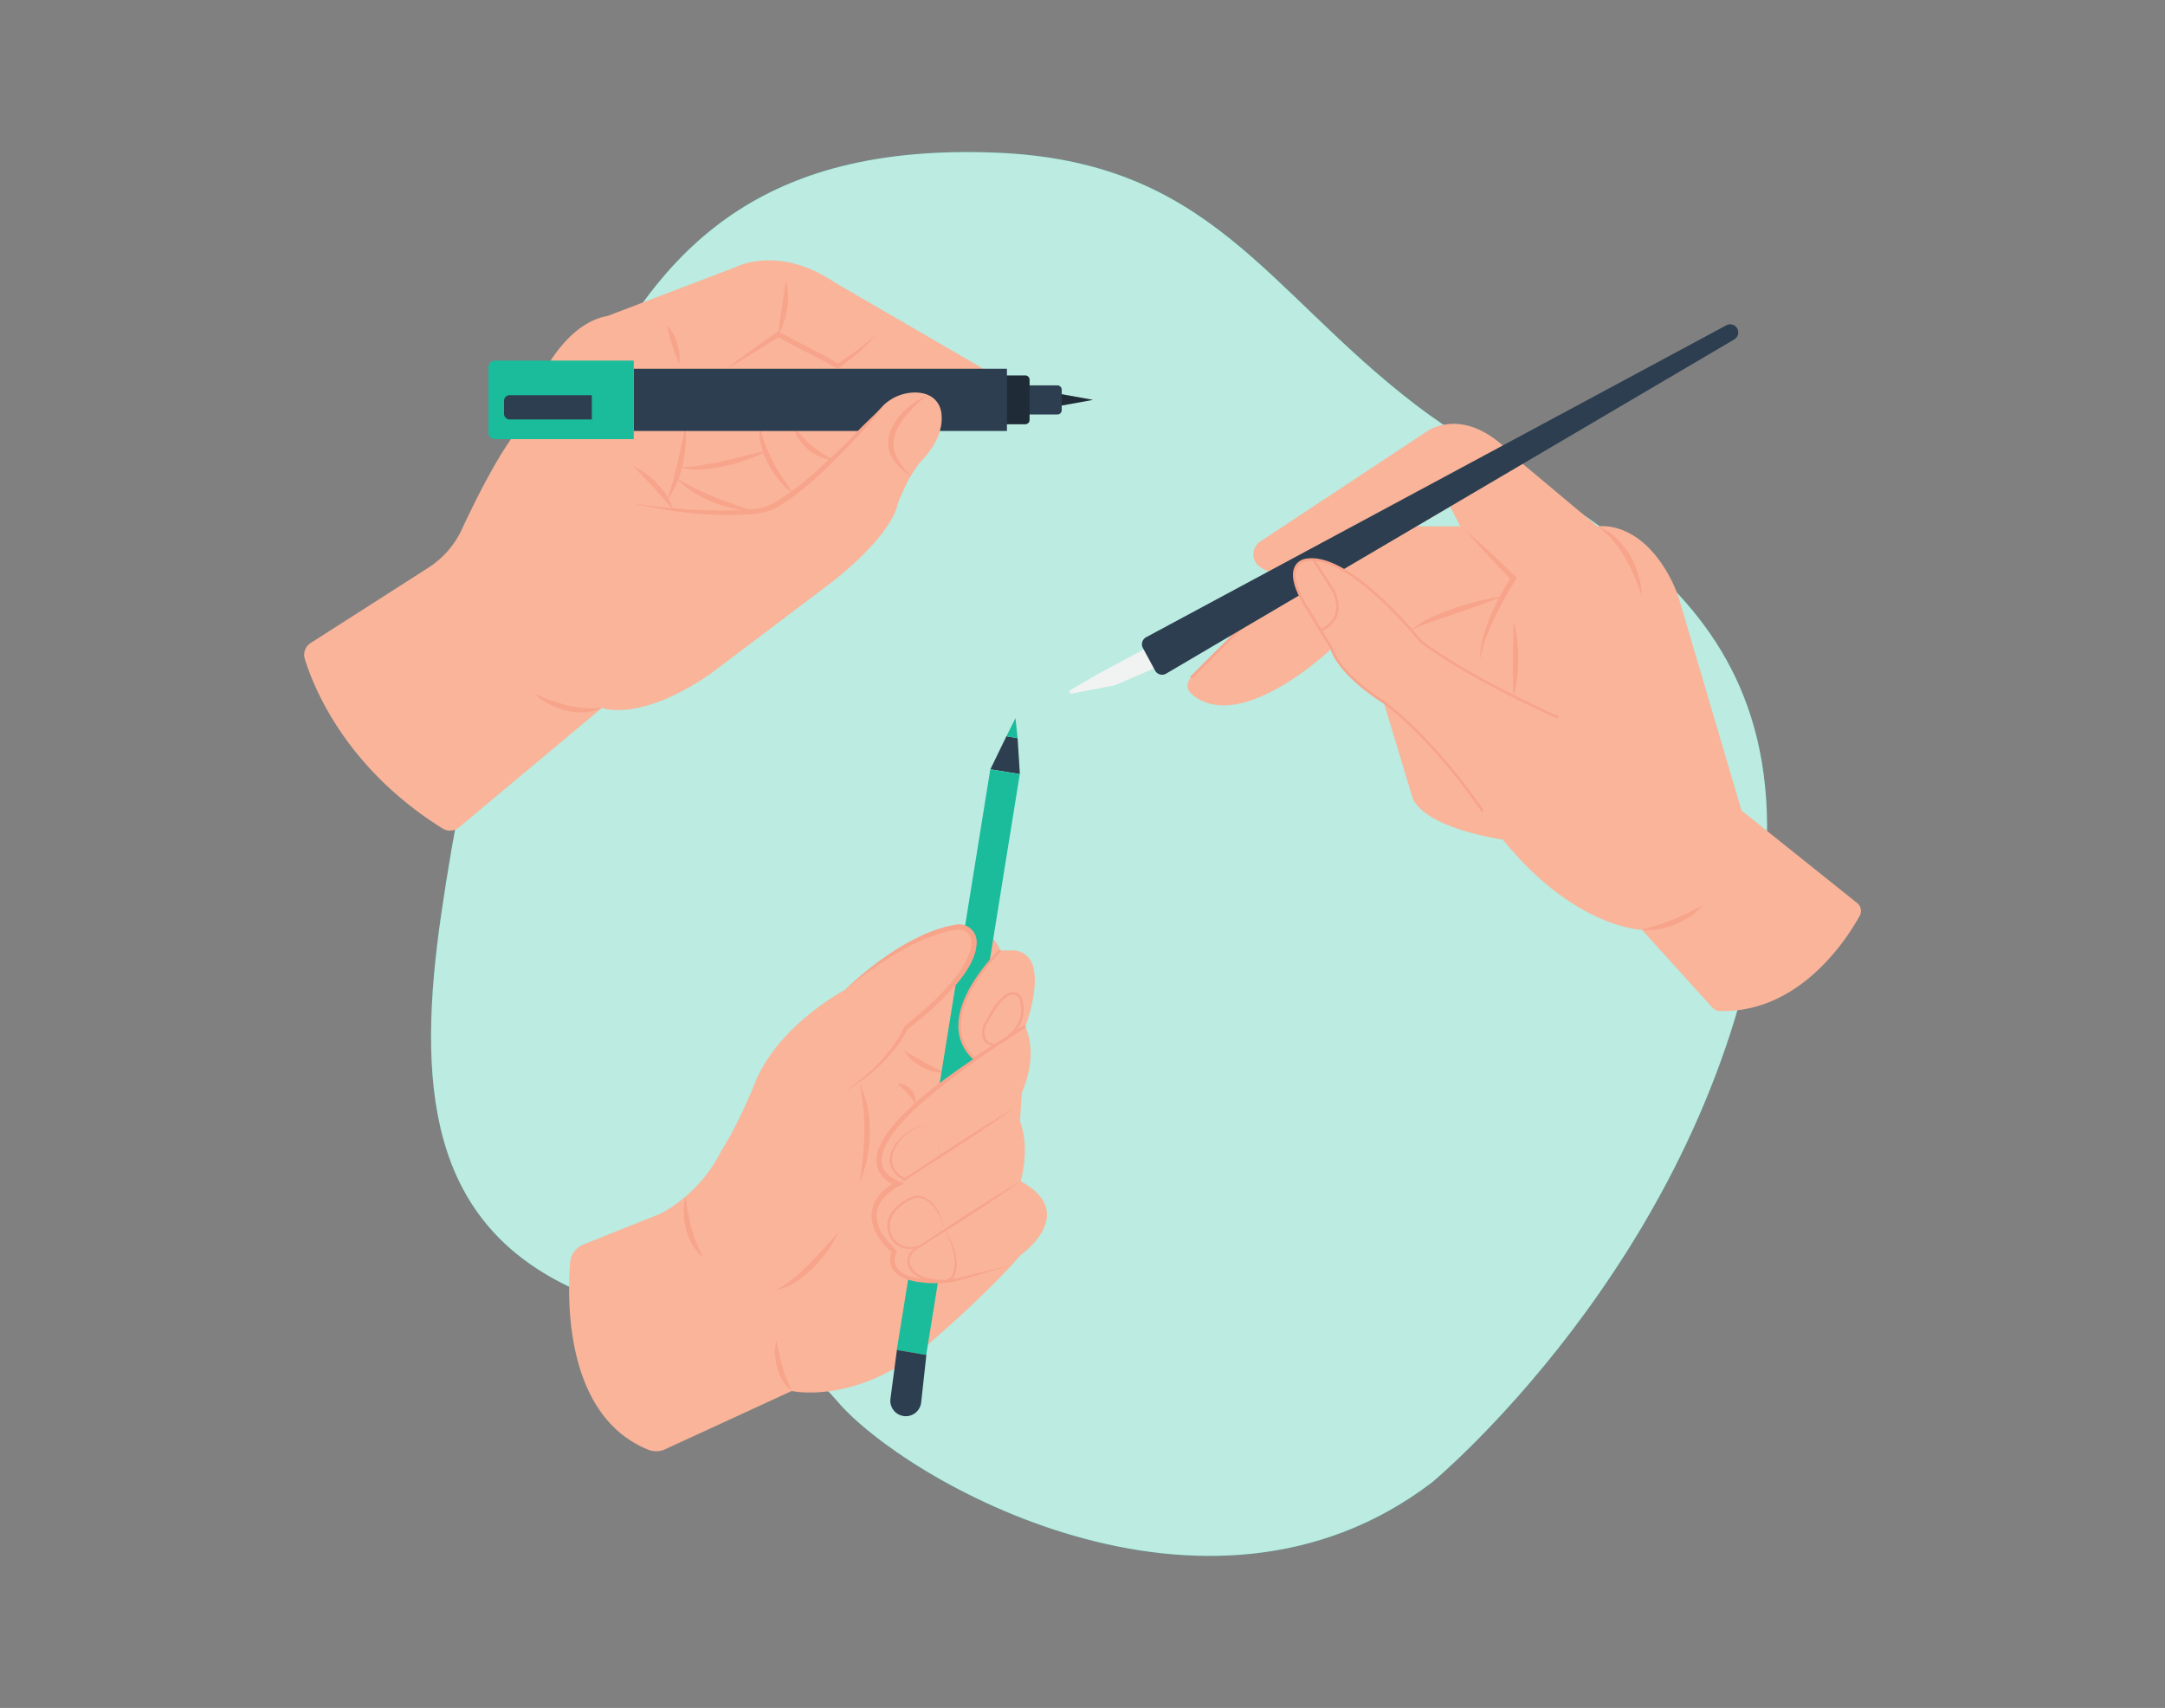  <!DOCTYPE svg PUBLIC "-//W3C//DTD SVG 1.1//EN" "http://www.w3.org/Graphics/SVG/1.1/DTD/svg11.dtd">
<svg id="e5332ef1-9d51-48bf-bff4-f2779ab3dca0" data-name="Layer 1" xmlns="http://www.w3.org/2000/svg" width="865.76" height="682.89" viewBox="0 0 865.76 682.89">
<rect x="0" y="0" width="865.76" height="682.89" fill="#808080" stroke="none"/>
<defs>
<style xmlns="http://www.w3.org/1999/xhtml">*, ::after, ::before { box-sizing: border-box; }
img, svg { vertical-align: middle; }
</style>
<style xmlns="http://www.w3.org/1999/xhtml">*, body, html { -webkit-font-smoothing: antialiased; }
img, svg { max-width: 100%; }
</style>
</defs>
<g id="facc521f-885a-4f3a-8832-661bb8454bd0" data-name="freepik--background-simple--inject-366">
<path d="M572.58,592.76S677.9,505.83,702.8,370.31,625.7,207.56,565.87,161.67,484.06,64.12,397.34,61s-131.58,31.8-162.87,99.44-48.1,137.09-58,204.9-5.06,121.92,50.58,148.88,81.43,15.12,107.91,46.2S482,661.77,572.58,592.76Z" fill="#1abc9c" data-primary="true"/>
<path d="M572.58,592.76S677.9,505.83,702.8,370.31,625.7,207.56,565.87,161.67,484.06,64.12,397.34,61s-131.58,31.8-162.87,99.44-48.1,137.09-58,204.9-5.06,121.92,50.58,148.88,81.43,15.12,107.91,46.2S482,661.77,572.58,592.76Z" fill="#fff" opacity="0.7" style="isolation:isolate"/>
</g>
<polygon points="419.37 156.68 437.03 159.88 419.37 163.08 419.37 156.68" fill="#2c3e50" data-secondary="true"/>
<polygon points="419.37 156.68 437.03 159.88 419.37 163.08 419.37 156.68" opacity="0.3"/>
<path d="M406,154.09h16.86a1.71,1.71,0,0,1,1.71,1.71V164a1.71,1.71,0,0,1-1.71,1.71H406a0,0,0,0,1,0,0V154.09A0,0,0,0,1,406,154.09Z" fill="#2c3e50" data-secondary="true"/>
<path d="M305.94,204c12.06-4.42,30.5-22.89,39.65-32.64a54.43,54.43,0,0,0,6.9-8.69c5.23-8.54,13.93-6.46,18.26-4.7a8.85,8.85,0,0,1,4.62,4.13c3.86,7.6-2,16.29-6.16,21.09a49.73,49.73,0,0,0-7.93,12.64,47.56,47.56,0,0,0-2.83,7.62c-5,13.82-26.53,29.85-26.53,29.85l-47.54,35.92c-28.74,19.9-43.66,13.82-43.66,13.82L183.54,330.8a5.59,5.59,0,0,1-6.5.49c-38.79-24.16-51.67-56.49-55.15-67.85a5.58,5.58,0,0,1,2.34-6.35l47-30.06a36.46,36.46,0,0,0,13.47-15.4c5.39-11.63,15-31,23.58-41.32,0,0,11-39.72,34.72-44l51.16-19.49s17.06-9.14,39.59,6.09l59.43,34.51Z" fill="#f9b499"/>
<path d="M290.46,147.44c3.45-2.64,6.09-4.61,9.63-7.11s7-5.06,10.62-7.5l.5-.34.53.3c8,4.5,15.94,8,23.79,12.79l-1,.1,8.1-5.56,4.1-3.27c1.37-1.08,2.75-2.16,4.14-3.21-1.22,1.25-2.47,2.47-3.72,3.68L343.35,141,335.67,147l-.45.42-.58-.32c-8.05-4.43-16-7.93-23.87-12.64l1,0c-3.63,2.37-7.32,4.64-11,6.94S294.22,145.27,290.46,147.44Z" fill="#f7a48b"/>
<path d="M311.26,133.64c.32-3.68.91-7.16,1.41-10.69l.78-5.27c.28-1.76.47-3.53.85-5.36a26.11,26.11,0,0,1,.47,11,33.66,33.66,0,0,1-1.25,5.34A22.47,22.47,0,0,1,311.26,133.64Z" fill="#f7a48b"/>
<path d="M266.79,130a19.21,19.21,0,0,1,4,7.23,18.55,18.55,0,0,1,.86,8.22,59.19,59.19,0,0,1-2.89-7.57A55,55,0,0,1,266.79,130Z" fill="#f7a48b"/>
<path d="M253.43,186.63a22.46,22.46,0,0,1,5.18,3,33,33,0,0,1,4.44,4,27.41,27.41,0,0,1,6.18,10.16c-1.38-1.47-2.58-3-3.87-4.43s-2.55-2.89-3.87-4.28C258.89,192.22,256.17,189.53,253.43,186.63Z" fill="#f7a48b"/>
<path d="M274.1,170.31a38.6,38.6,0,0,1,.07,7.75,55.28,55.28,0,0,1-1.17,7.67,37.08,37.08,0,0,1-6.21,14.17c.8-2.48,1.6-4.87,2.28-7.31s1.32-4.87,1.85-7.34C272.07,180.33,273,175.36,274.1,170.31Z" fill="#f7a48b"/>
<path d="M271.67,186.72a43.91,43.91,0,0,0,9.1-.72c3-.51,6-1.06,8.94-1.77,6-1.3,11.82-3,17.89-4.3-1.37.73-2.79,1.34-4.18,2s-2.87,1.18-4.32,1.72-2.94,1-4.41,1.47-3,.83-4.51,1.16a56.25,56.25,0,0,1-9.24,1.35A24.58,24.58,0,0,1,271.67,186.72Z" fill="#f7a48b"/>
<path d="M303.9,170.31a43.12,43.12,0,0,0,2.1,7.38,64.08,64.08,0,0,0,3.13,6.91c1.17,2.24,2.5,4.41,3.88,6.56l4.34,6.43c-1-.8-2-1.66-3-2.55s-1.86-1.86-2.68-2.89a38.86,38.86,0,0,1-4.42-6.56,33.43,33.43,0,0,1-2.83-7.41A20.13,20.13,0,0,1,303.9,170.31Z" fill="#f7a48b"/>
<path d="M317.35,170.31a46.24,46.24,0,0,0,3.38,4.11,39.22,39.22,0,0,0,3.72,3.58,42.1,42.1,0,0,0,4.14,3.1c1.44,1,3,1.84,4.54,2.85a18.27,18.27,0,0,1-10.06-4.33,19,19,0,0,1-3.66-4.19A13.2,13.2,0,0,1,317.35,170.31Z" fill="#f7a48b"/>
<path d="M270.45,191.07a76.68,76.68,0,0,0,7.48,4.18q3.82,1.88,7.75,3.47c2.63,1.08,5.29,2.05,8,3l8.16,2.79c-1.45-.07-2.89-.24-4.34-.39s-2.87-.44-4.28-.8a55.33,55.33,0,0,1-8.32-2.61,50.1,50.1,0,0,1-7.77-4A29.19,29.19,0,0,1,270.45,191.07Z" fill="#f7a48b"/>
<path d="M397.44,150.13H410a1.71,1.71,0,0,1,1.71,1.71v16.06a1.71,1.71,0,0,1-1.71,1.71h-12.6a0,0,0,0,1,0,0V150.13A0,0,0,0,1,397.44,150.13Z" fill="#2c3e50" data-secondary="true"/>
<path d="M397.44,150.13H410a1.71,1.71,0,0,1,1.71,1.71v16.06a1.71,1.71,0,0,1-1.71,1.71h-12.6a0,0,0,0,1,0,0V150.13A0,0,0,0,1,397.44,150.13Z" opacity="0.3"/>
<path d="M213.81,277.38a74.11,74.11,0,0,0,13.13,4.67,40.8,40.8,0,0,0,6.77,1.08,49.86,49.86,0,0,0,7-.07,19.18,19.18,0,0,1-7,1.73,24.93,24.93,0,0,1-7.26-.66,30.52,30.52,0,0,1-6.79-2.56A23.85,23.85,0,0,1,213.81,277.38Z" fill="#f7a48b"/>
<rect x="253.43" y="147.44" width="149.23" height="24.87" fill="#2c3e50" data-secondary="true"/>
<path d="M360.46,197.78a58,58,0,0,1,7.19-12.68s10-9.1,8.84-19.43c0,0-.13-8.14-9.74-8.72a18.28,18.28,0,0,0-14.63,6.35c-6.92,7.81-20.74,23-27.26,27.77" fill="#f9b499"/>
<path d="M370.74,158a69,69,0,0,0-7.34,6.93,26.37,26.37,0,0,0-5.27,8.15,11.9,11.9,0,0,0,.12,9.15,25.41,25.41,0,0,0,6,7.84,18.88,18.88,0,0,1-7.52-7.11,12,12,0,0,1-1.5-5.23,14,14,0,0,1,.87-5.39,23.06,23.06,0,0,1,6.09-8.57A33.44,33.44,0,0,1,370.74,158Z" fill="#f7a48b"/>
<path d="M253.43,201.24c4.88.78,9.77,1.43,14.68,1.87s9.81.83,14.72.94,9.82.11,14.71-.2a45.51,45.51,0,0,0,7.16-.87,20.6,20.6,0,0,0,6.44-2.85c8.27-5.15,15.61-11.81,22.71-18.58,3.56-3.4,5.84-5.64,9.21-9.23s7.93-7.57,11.3-11.18c-6,7.84-12.44,14.48-19.35,21.58-3.42,3.58-7.07,6.95-10.82,10.2a103.38,103.38,0,0,1-11.93,9,22.85,22.85,0,0,1-7.08,3,46.84,46.84,0,0,1-7.53.82,129.74,129.74,0,0,1-14.89-.1A161.84,161.84,0,0,1,253.43,201.24Z" fill="#f7a48b"/>
<path d="M197.87,144.18h55.56a0,0,0,0,1,0,0v31.39a0,0,0,0,1,0,0H197.87a2.56,2.56,0,0,1-2.56-2.56V146.75A2.56,2.56,0,0,1,197.87,144.18Z" fill="#1abc9c" data-primary="true"/>
<path d="M203.83,158h32.84a0,0,0,0,1,0,0v9.71a0,0,0,0,1,0,0H203.83a2.28,2.28,0,0,1-2.28-2.28v-5.15A2.28,2.28,0,0,1,203.83,158Z" fill="#2c3e50" data-secondary="true"/>
<polygon points="402.46 294.37 396.04 307.59 407.83 309.49 406.93 295.17 402.46 294.37" fill="#2c3e50" data-secondary="true"/>
<polygon points="402.46 294.37 406.08 287.11 406.93 295.17 402.46 294.37" fill="#1abc9c" data-primary="true"/>
<path d="M408.06,501.87c-1.13,1.3-2.3,2.6-3.5,3.92-15.75,17.12-37.94,35.6-37.94,35.6-27.14,20-50,14.77-50,14.77L266,579.46a8.49,8.49,0,0,1-6.72.2c-33.1-13.39-32.53-59.14-31.29-74.83a8.52,8.52,0,0,1,5.33-7.25l30.95-12.36A58.42,58.42,0,0,0,288.53,460c7.14-11,13.82-28.09,13.82-28.09,10-22.88,35.7-36.2,35.7-36.2a112,112,0,0,1,36.2-22.38C394.24,363.78,400,380,400,380h4.79a8.35,8.35,0,0,1,7.74,4.82c3.78,8.54-1.94,24.06-2.49,25.53v0a.23.23,0,0,1,0,.09c0,.11.08.19.12.3,6.4,15.65-4.88,32.57-4.88,32.57,8.1,11.9,2.86,29,2.86,29C431.87,485.22,408.06,501.87,408.06,501.87Z" fill="#f9b499"/>
<path d="M343.77,472.83c.57-3.32,1-6.62,1.31-9.91s.53-6.6.56-9.89a85.45,85.45,0,0,0-.37-9.86,96.72,96.72,0,0,0-1.5-9.86,37.92,37.92,0,0,1,3.14,9.62,49.17,49.17,0,0,1,.86,10.13A52.4,52.4,0,0,1,343.77,472.83Z" fill="#f7a48b"/>
<path d="M274.14,478.42a101.42,101.42,0,0,0,2.34,12.65,47.34,47.34,0,0,0,2,6,54.62,54.62,0,0,0,2.9,5.77,17.75,17.75,0,0,1-4.38-5,24.38,24.38,0,0,1-2.59-6.19,29.62,29.62,0,0,1-.95-6.6A22.91,22.91,0,0,1,274.14,478.42Z" fill="#f7a48b"/>
<path d="M310.44,515.69a36.17,36.17,0,0,0,7-4.67,72.19,72.19,0,0,0,6.2-5.67c2-2,3.88-4.07,5.81-6.14s3.75-4.26,5.71-6.38c-.62,1.3-1.36,2.53-2,3.81s-1.55,2.42-2.37,3.61a56.07,56.07,0,0,1-5.6,6.61,40.55,40.55,0,0,1-6.74,5.51A20.74,20.74,0,0,1,310.44,515.69Z" fill="#f7a48b"/>
<path d="M310.44,536.16c.8,3.55,1.48,6.93,2.45,10.24.43,1.67,1,3.28,1.62,4.9s1.37,3.18,2.12,4.86A14.71,14.71,0,0,1,313,552a21.31,21.31,0,0,1-2.18-5,24.25,24.25,0,0,1-.88-5.4A17.75,17.75,0,0,1,310.44,536.16Z" fill="#f7a48b"/>
<path d="M361.54,420.06c2.79,1.59,5.35,3.15,8,4.6,1.32.74,2.67,1.44,4,2.14s2.76,1.36,4.16,2.19a18.73,18.73,0,0,1-9.21-2.46,21.3,21.3,0,0,1-3.93-2.78A14,14,0,0,1,361.54,420.06Z" fill="#f7a48b"/>
<path d="M359,433.31a5.88,5.88,0,0,1,2.93.58,7.64,7.64,0,0,1,2.44,1.76,6.68,6.68,0,0,1,1.54,2.65,5.07,5.07,0,0,1,.07,3c-.61-.84-1-1.61-1.56-2.29a21.51,21.51,0,0,0-1.61-1.92C361.7,435.85,360.42,434.75,359,433.31Z" fill="#f7a48b"/>
<rect x="377.27" y="307.05" width="11.94" height="235.19" transform="translate(72.36 -55.51) rotate(9.15)" fill="#1abc9c" data-primary="true"/>
<path d="M358.66,539.79l-2.57,19.46a6.17,6.17,0,0,0,4.78,6.84h0a6.17,6.17,0,0,0,7.49-5.35l2.09-19Z" fill="#2c3e50" data-secondary="true"/>
<path d="M338.06,395.69s23.43-22,44.41-25a6.06,6.06,0,0,1,7,5.67c.24,5.91-4.3,16.69-27.17,34.61,0,0-6.19,14.28-24.28,25.23" fill="#f9b499"/>
<path d="M338.06,395.69a125.62,125.62,0,0,1,21.08-16.53,89.23,89.23,0,0,1,12-6.23l3.17-1.21,3.26-1c1.08-.36,2.23-.49,3.34-.75.57-.1,1.09-.24,1.7-.32a7.26,7.26,0,0,1,1.92,0,7,7,0,0,1,5.68,4.72,8.53,8.53,0,0,1,.28,3.72,16.72,16.72,0,0,1-.76,3.48c-1.47,4.47-4.19,8.24-7.06,11.72a125.46,125.46,0,0,1-19.78,18.23l.24-.32a46.7,46.7,0,0,1-4.85,7.62,63.87,63.87,0,0,1-5.92,6.7,69.12,69.12,0,0,1-6.81,5.76,68.2,68.2,0,0,1-7.45,4.83c2.44-1.67,4.85-3.38,7.1-5.27a66.72,66.72,0,0,0,6.41-6.05,64.38,64.38,0,0,0,5.59-6.77,44.76,44.76,0,0,0,4.43-7.47l.08-.18.17-.14c6.85-5.63,13.64-11.43,19.22-18.24A38.09,38.09,0,0,0,387.72,381a14.2,14.2,0,0,0,.69-3,6.57,6.57,0,0,0-.15-2.89,5.06,5.06,0,0,0-4.06-3.43,5.55,5.55,0,0,0-1.41,0c-.49.05-1.06.19-1.58.28a31.4,31.4,0,0,0-3.2.69l-3.16.9-3.09,1.14a87.7,87.7,0,0,0-11.94,5.72A156.39,156.39,0,0,0,338.06,395.69Z" fill="#f7a48b"/>
<path d="M404.56,505.79,384,511.29a38.38,38.38,0,0,1-10,1.15c-22.62-.49-16.44-12-16.44-12C338.52,482.83,359,473.3,359,473.3c-28.67-12.57,32-51.16,51.07-62.56" fill="#f9b499"/>
<path d="M404.56,505.79l-13.44,3.95c-4.47,1.23-8.93,2.9-13.71,3.2a49.34,49.34,0,0,1-7.09,0c-1.18-.1-2.36-.28-3.54-.41a33.15,33.15,0,0,1-3.51-.84,10.91,10.91,0,0,1-6.18-4.07,7.12,7.12,0,0,1-1.17-3.76,8.62,8.62,0,0,1,.85-3.83l.19,1.1-3-3.07c-.92-1.11-1.8-2.28-2.65-3.45a17.12,17.12,0,0,1-2.8-8.41,12.85,12.85,0,0,1,3.15-8.35,22.22,22.22,0,0,1,6.92-5.48l0,1.92c-.91-.48-1.84-.9-2.73-1.43a15,15,0,0,1-2.46-2,9.28,9.28,0,0,1-2.86-5.73,12.6,12.6,0,0,1,1-6.21,20,20,0,0,1,1.32-2.76,23,23,0,0,1,1.59-2.57,62.58,62.58,0,0,1,7.75-9,112.77,112.77,0,0,1,8.82-7.84c6.12-4.93,12.51-9.47,19-13.81s13.23-8.37,20.06-12.18c-6.57,4.23-13.11,8.52-19.46,13.06S378,433,372.06,438s-11.71,10.35-16,16.67a22.43,22.43,0,0,0-1.47,2.43,17.64,17.64,0,0,0-1.19,2.53,10.59,10.59,0,0,0-.81,5.24c.34,3.51,3.5,6,6.86,7.46l2.05.91-2,1a20.29,20.29,0,0,0-6.23,4.86,10.86,10.86,0,0,0-2.75,7.06,15.17,15.17,0,0,0,2.42,7.39c.79,1.09,1.6,2.19,2.45,3.24l2.86,3,.48.5-.29.6a6.09,6.09,0,0,0,.14,5.8,9.33,9.33,0,0,0,5.23,3.54,32.09,32.09,0,0,0,3.27.88c1.14.15,2.27.35,3.41.48a48.12,48.12,0,0,0,6.89.2c4.6-.2,9.07-1.61,13.62-2.68Z" fill="#f7a48b"/>
<path d="M363.79,500.92c3.57-2.55,7.21-5,10.86-7.46s7.33-4.82,11-7.24,7.4-4.73,11.13-7.05l5.61-3.45c1.89-1.12,3.76-2.27,5.66-3.37-1.78,1.29-3.6,2.52-5.4,3.78l-5.45,3.69c-3.65,2.45-7.34,4.82-11,7.24s-7.4,4.73-11.13,7S367.59,498.72,363.79,500.92Z" fill="#f7a48b"/>
<path d="M359,473.31c3.73-2.68,7.53-5.26,11.34-7.83s7.65-5.06,11.48-7.59,7.72-5,11.61-7.41l5.85-3.63c2-1.18,3.92-2.39,5.91-3.54-1.87,1.34-3.76,2.63-5.64,3.95l-5.7,3.87c-3.81,2.57-7.66,5.06-11.49,7.59s-7.71,5-11.61,7.41S363,471,359,473.31Z" fill="#f7a48b"/>
<path d="M373.29,453.07a4.68,4.68,0,0,0-3.29-2.7,6.77,6.77,0,0,0-4.22.84,26.41,26.41,0,0,0-6.61,5.71c-1.63,2.33-2.8,5.22-2.37,8a6.68,6.68,0,0,0,1.8,3.66l.34.4.4.34.81.68c.58.4,1.21.75,1.82,1.13l-.48,0c4.63-2.95,9.34-5.78,14-8.67l0,0a5.3,5.3,0,0,0,.13-2.39,19.89,19.89,0,0,0-.52-2.41A36.54,36.54,0,0,0,373.29,453.07Zm0,0a39.88,39.88,0,0,1,1.84,4.61,18,18,0,0,1,.59,2.41,5.38,5.38,0,0,1-.06,2.52v0l0,0c-4.54,3.08-9,6.23-13.61,9.27l-.25.16-.23-.14c-.65-.4-1.32-.76-1.95-1.19l-.9-.74-.44-.37-.38-.44a7.53,7.53,0,0,1-2-4.18,9.41,9.41,0,0,1,.59-4.56,14.63,14.63,0,0,1,2.25-3.93,26.69,26.69,0,0,1,7-5.49,7,7,0,0,1,4.31-.72A4.72,4.72,0,0,1,373.29,453.07Z" fill="#f7a48b"/>
<path d="M377.76,491.9a28.24,28.24,0,0,0-2.34-6.26,15.16,15.16,0,0,0-4.06-5.13,9.84,9.84,0,0,0-1.38-.85,8.31,8.31,0,0,0-1.48-.56,6.24,6.24,0,0,0-3.12.12,12.84,12.84,0,0,0-2.92,1.41,20.13,20.13,0,0,0-2.66,1.91,11.21,11.21,0,0,0-3.62,5.22,9.22,9.22,0,0,0,.52,6.24,8,8,0,0,0,4.58,4.17,10.68,10.68,0,0,0,6.4-.11l-.08,0c1.66-1,3.33-2.06,5-3.08Zm0,0-4.85,3.35c-1.63,1.13-3.3,2.25-5,3.36l0,0-.05,0A11.39,11.39,0,0,1,361,499a8.87,8.87,0,0,1-5.15-4.59,10.11,10.11,0,0,1-.65-6.89,12.08,12.08,0,0,1,4-5.66,21.52,21.52,0,0,1,2.81-2,14,14,0,0,1,3.15-1.47,6.71,6.71,0,0,1,3.53-.05,9.37,9.37,0,0,1,3.09,1.64,14.91,14.91,0,0,1,4,5.48A26.23,26.23,0,0,1,377.76,491.9Z" fill="#f7a48b"/>
<path d="M377.76,491.9a30.31,30.31,0,0,1,3,5.46,23,23,0,0,1,1.67,6,13.22,13.22,0,0,1-.57,6.29,4.52,4.52,0,0,1-2.17,2.52,4.82,4.82,0,0,1-1.62.53,6.91,6.91,0,0,1-1.64,0,34.16,34.16,0,0,1-6.22-.84,11,11,0,0,1-5.49-3.24,10.26,10.26,0,0,1-.95-1.32,5.1,5.1,0,0,1-.7-1.51,5.71,5.71,0,0,1,.08-3.3,6.53,6.53,0,0,1,1.85-2.69,11.88,11.88,0,0,1,2.66-1.75h0C371,495.94,374.47,493.9,377.76,491.9Zm0,0c-3.37,2.31-6.58,4.57-9.82,6.72h0a7.87,7.87,0,0,0-4,4.13,4.77,4.77,0,0,0,0,2.8,4.12,4.12,0,0,0,.61,1.27,9.31,9.31,0,0,0,.87,1.19,10,10,0,0,0,5.06,2.88,32.47,32.47,0,0,0,6,.88,5.94,5.94,0,0,0,1.45,0,3.85,3.85,0,0,0,1.32-.42,3.67,3.67,0,0,0,1.79-2,13,13,0,0,0,.72-5.91,25,25,0,0,0-1.39-5.94A34.71,34.71,0,0,0,377.76,491.9Z" fill="#f7a48b"/>
<path d="M410,410.33v0l-20.49,12.92C371.91,406.62,400,380,400,380" fill="#f9b499" stroke="#f7a48b" stroke-miterlimit="10"/>
<path d="M393.58,410.45s-2.2,6.78,4.2,7.4c0,0,14.56-5.5,10.27-18.94C408.05,398.91,403.36,390.62,393.58,410.45Z" fill="none" stroke="#f7a48b" stroke-miterlimit="10"/>
<path d="M476.31,277.31c19.46,17.16,56.22-18,56.22-18,5.5,12.22,20.78,21.39,20.78,21.39l11.61,38.5c5.5,12.22,36.06,16.5,36.06,16.5,28.72,35.45,55.61,36.06,55.61,36.06l28.18,31.11a4.06,4.06,0,0,0,2.89,1.36c31.69.91,50.57-28.27,56-38a4.09,4.09,0,0,0-1-5.18l-46.26-37L671.89,241a53.46,53.46,0,0,0-4.3-10.55c-12.58-23.07-28.72-19.94-28.72-19.94l-33.61-28.12c-19.56-21.39-34.84-9.78-34.84-9.78l-66.23,43.76a6.36,6.36,0,0,0-2.94,6.2c1,6.06,10.5,6.88,10.5,6.88l-14.66,20.78L476.22,271A4.34,4.34,0,0,0,476.31,277.31Zm90.12-66.85,13.45-7.92,4.09,7.92Z" fill="#f9b499"/>
<path d="M681,362c-2.06,1-4,2.05-5.95,3s-4,1.87-6,2.67-4.06,1.53-6.14,2.21-4.22,1.2-6.39,1.89a25.26,25.26,0,0,0,6.78-.27A31.34,31.34,0,0,0,681,362Z" fill="#f7a48b"/>
<path d="M586.31,212.29c1.44,1.72,2.94,3.37,4.42,5.06s3,3.28,4.54,4.93q4.53,4.93,9.25,9.69l-.13-1.31a99.28,99.28,0,0,0-8.4,15.72,78.57,78.57,0,0,0-2.88,8.45,38.59,38.59,0,0,0-1.3,8.8,67.06,67.06,0,0,1,5.82-16.52c1.23-2.65,2.64-5.21,4-7.78s2.91-5.08,4.46-7.52l.46-.73-.59-.58q-4.75-4.71-9.68-9.26c-1.65-1.51-3.26-3.06-4.94-4.54S588,213.72,586.31,212.29Z" fill="#f7a48b"/>
<path d="M601,238.4a111.36,111.36,0,0,0-19.09,4.7c-3.1,1.08-6.18,2.24-9.18,3.63a30.52,30.52,0,0,0-8.36,5.27,61.09,61.09,0,0,1,9-3.73l9.23-3.15C588.73,243,594.9,240.94,601,238.4Z" fill="#f7a48b"/>
<path d="M605.26,249c-.14,5-.2,9.82-.26,14.72,0,2.44,0,4.88,0,7.34s0,4.91.27,7.4a59.11,59.11,0,0,0,1.87-14.72,63.53,63.53,0,0,0-.37-7.43A35.81,35.81,0,0,0,605.26,249Z" fill="#f7a48b"/>
<path d="M638.87,210.46a34.36,34.36,0,0,1,6.17,5.73,48,48,0,0,1,4.81,6.77,64.38,64.38,0,0,1,3.71,7.49c.57,1.28,1,2.62,1.57,3.93s.9,2.68,1.46,4c-.08-1.43-.28-2.86-.45-4.3s-.56-2.84-1-4.21a36.84,36.84,0,0,0-3.45-8,31.61,31.61,0,0,0-5.45-6.84A20.23,20.23,0,0,0,638.87,210.46Z" fill="#f7a48b"/>
<line x1="497.09" y1="250.18" x2="476.22" y2="271.01" fill="none" stroke="#f7a48b" stroke-miterlimit="10"/>
<path d="M465.56,265.5,445.86,274l-17.29,3.32a.75.75,0,0,1-.55-1.38l10.4-6.13,22.89-12.21Z" fill="#f1f2f2"/>
<path d="M693.48,135.73,466.32,269.34a3.19,3.19,0,0,1-4.42-1.24l-4.86-9a3.2,3.2,0,0,1,1.29-4.32l232-124.71a3.26,3.26,0,0,1,4.32,1.17h0A3.26,3.26,0,0,1,693.48,135.73Z" fill="#2c3e50" data-secondary="true"/>
<path d="M623,286.85s-33.13-14.53-53.47-29.42a14.89,14.89,0,0,1-2.67-2.53c-5.47-6.55-29.32-33.87-44.7-31,0,0-10.39,1.22,0,18.34l10.39,17.11s1.84,9.16,20.78,21.39c0,0,18.61,13.08,39.56,43.51" fill="#f9b499" stroke="#f7a48b" stroke-miterlimit="10"/>
<path d="M528.07,252s10.86-3.73,5.07-15.88l-7.87-12.4" fill="none" stroke="#f7a48b" stroke-miterlimit="10"/>
</svg>